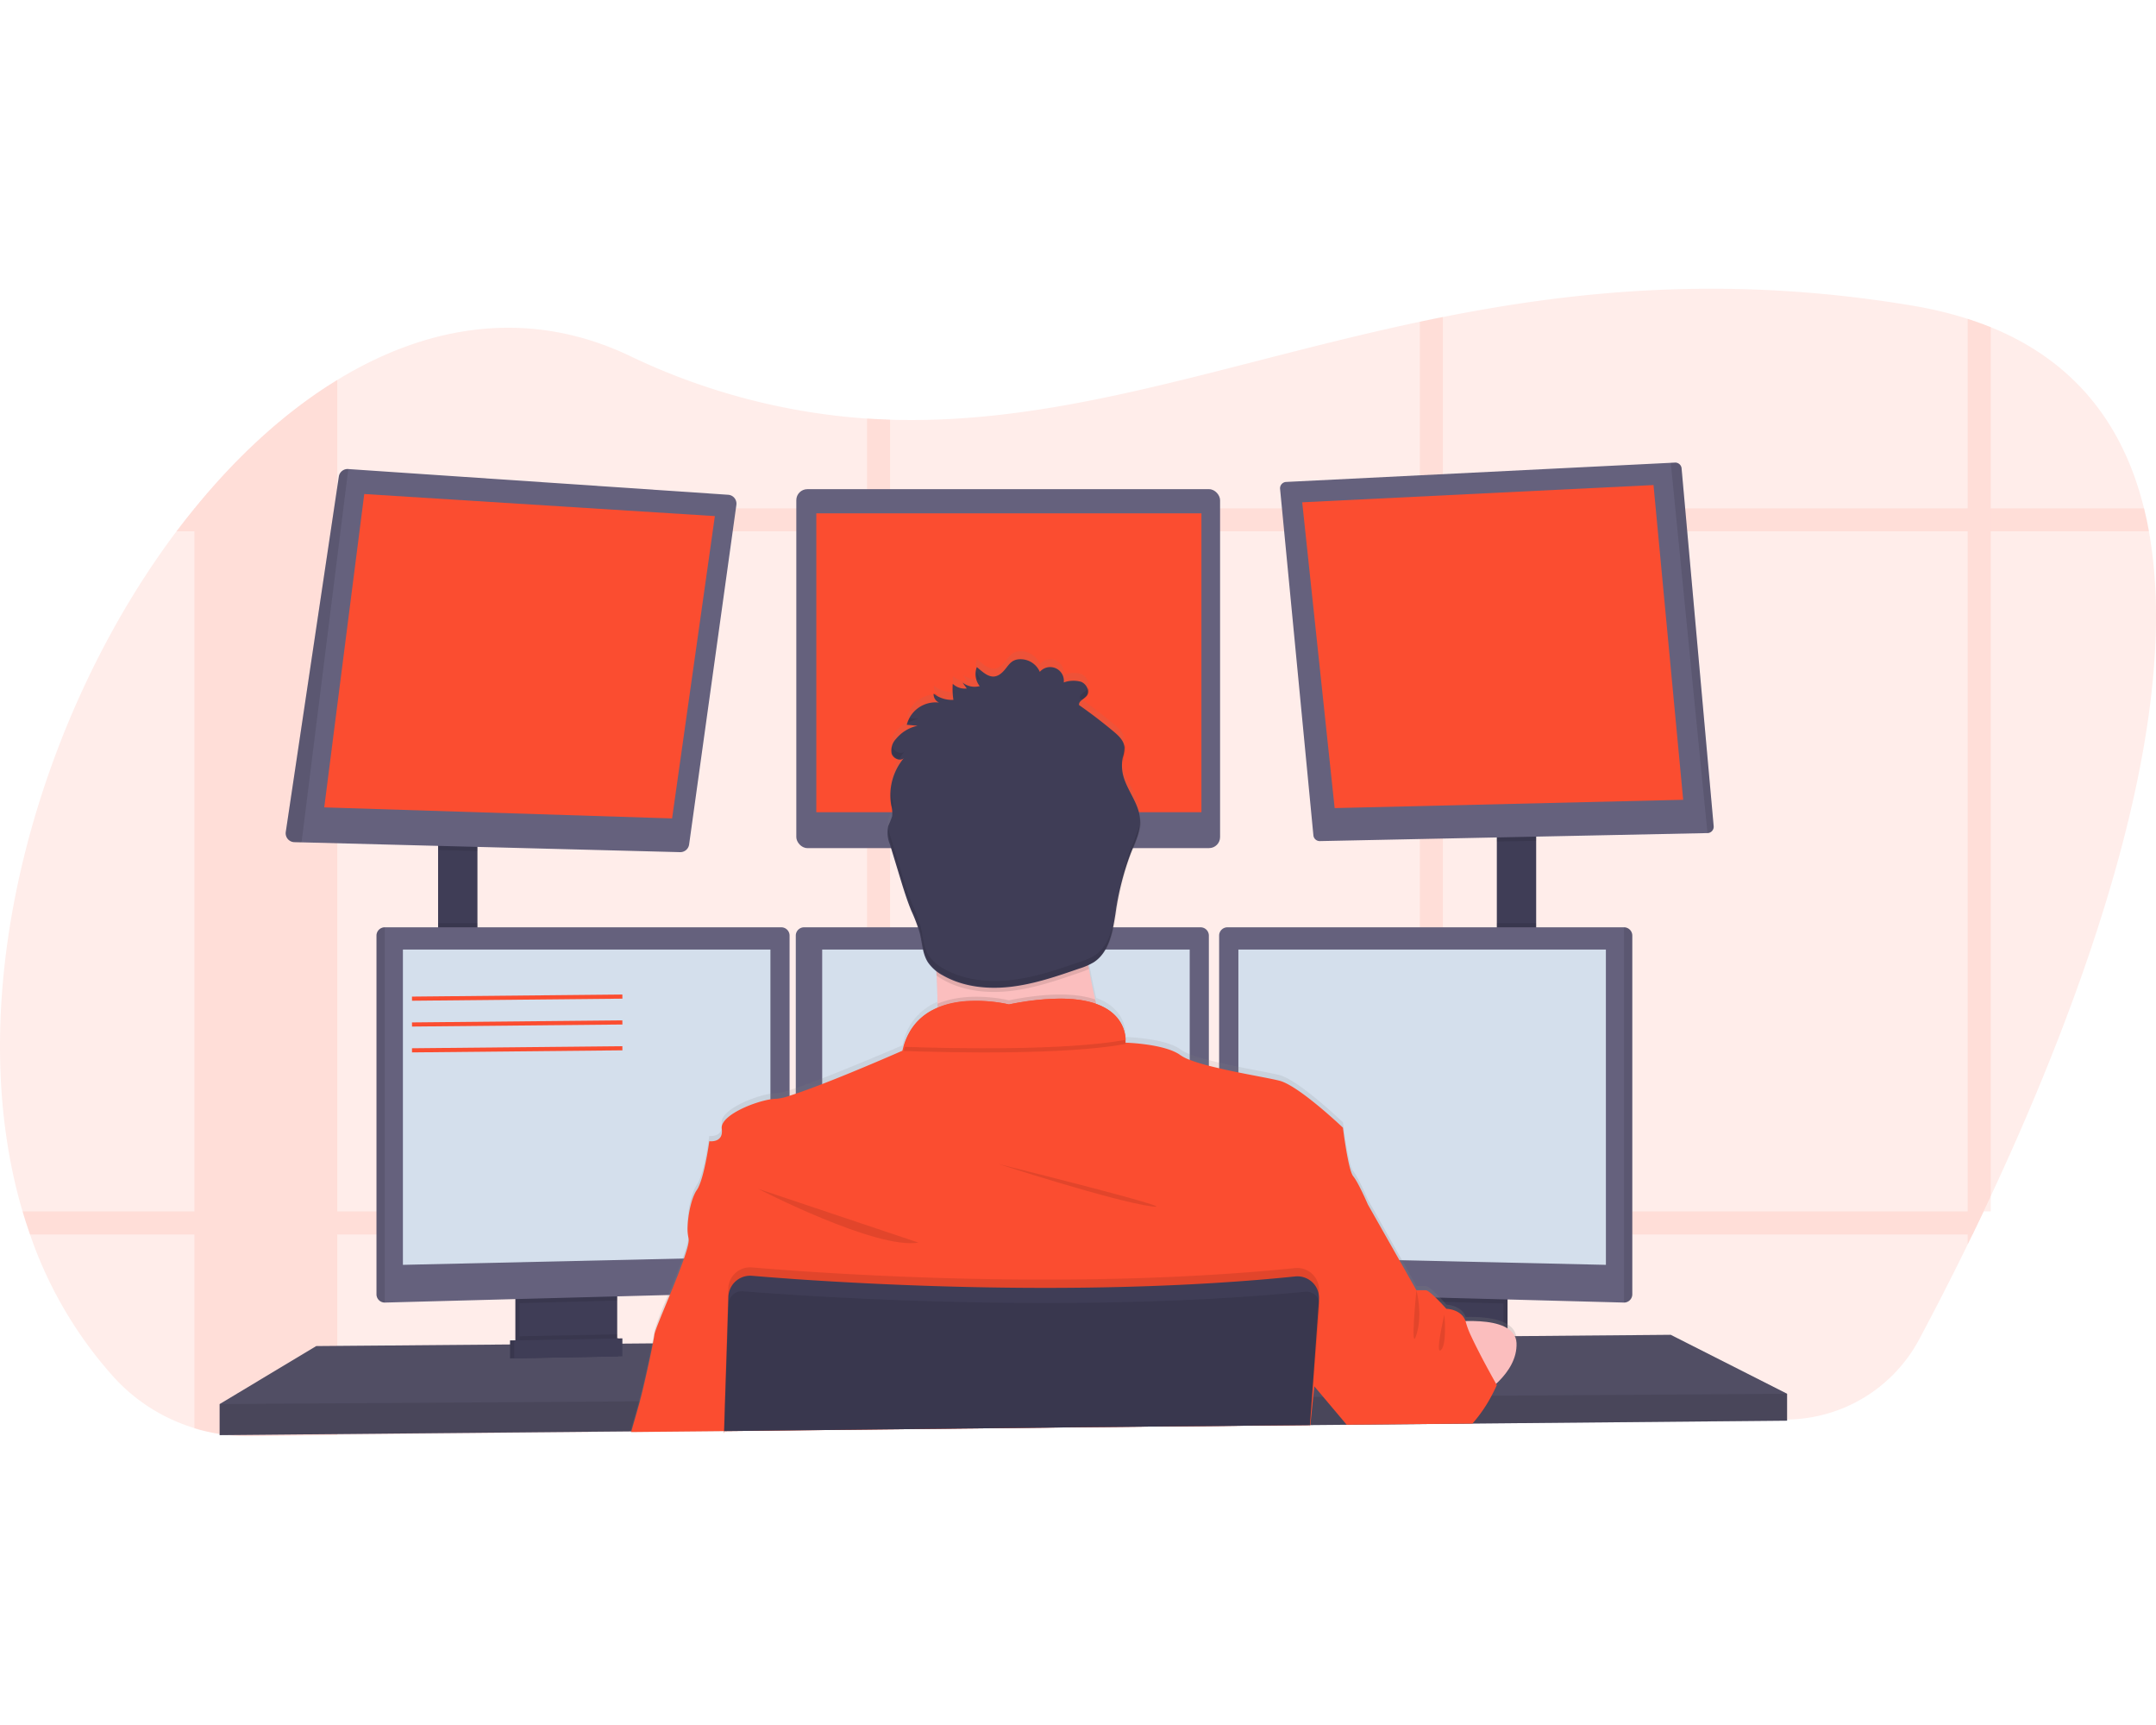 <svg xmlns="http://www.w3.org/2000/svg" xmlns:xlink="http://www.w3.org/1999/xlink" width="500" height="400" viewBox="0 0 500 400">
  <defs>
    <clipPath id="clip-path">
      <rect id="Rectangle_911" data-name="Rectangle 911" width="500" height="400" transform="translate(1018 2128)" fill="#fff" stroke="#707070" stroke-width="1"/>
    </clipPath>
    <linearGradient id="linear-gradient" x1="0.5" y1="1" x2="0.5" y2="-0.001" gradientUnits="objectBoundingBox">
      <stop offset="0" stop-color="gray" stop-opacity="0.251"/>
      <stop offset="0.54" stop-color="gray" stop-opacity="0.122"/>
      <stop offset="1" stop-color="gray" stop-opacity="0.102"/>
    </linearGradient>
  </defs>
  <g id="Mask_Group_66" data-name="Mask Group 66" transform="translate(-1018 -2128)" clip-path="url(#clip-path)">
    <g id="undraw_programming_2svr" transform="translate(1017.995 2194.94)">
      <path id="Path_13252" data-name="Path 13252" d="M499.781,293.447q-.836,1.8-1.666,3.553-1.3,2.723-2.559,5.34c-.375.773-.749,1.532-1.114,2.29-4.13,8.437-7.985,15.9-11.26,22.035a35.154,35.154,0,0,1-30.64,18.583l-72.819.792h-.768l-6.242.067-5.34.058L351,346.344h-.663l-8.336.091h-.255l-51.379.557-45.862.48-5.335.058-33.132.36H206l-21.488.23h-.23l-67.945.735-20.326.221A42.288,42.288,0,0,1,83.2,347.242a41.482,41.482,0,0,1-18.77-11.884A96.008,96.008,0,0,1,45.065,302.34q-.927-2.636-1.729-5.34c-14.794-50.011,3.241-114.532,35.7-157.71q2.041-2.708,4.149-5.282l.034-.038c9.983-12.254,21.176-22.492,33.1-29.771,21.128-12.922,44.537-16.561,67.561-5.714a151.131,151.131,0,0,0,55.3,14.669c1.781.115,3.563.2,5.335.254,40.446,1.272,78.351-13.3,122.864-22.708,1.772-.375,3.549-.744,5.34-1.095,31.754-6.319,66.98-9.652,108.871-2.646a90.8,90.8,0,0,1,12.85,3.073q2.771.893,5.34,1.921c19.995,8.134,30.9,23.164,35.533,42q.658,2.622,1.138,5.335C544.668,184.586,520.606,248.844,499.781,293.447Z" transform="translate(-38.097 -83.028)" fill="#fb4d30" opacity="0.1"/>
      <g id="Group_2763" data-name="Group 2763" opacity="0.1">
        <path id="Path_13253" data-name="Path 13253" d="M116.319,104.2V348.908l-20.326.221a42.29,42.29,0,0,1-12.806-1.834V133.97h.034C93.2,121.7,104.4,111.464,116.319,104.2Z" transform="translate(-38.097 -83.028)" fill="#fb4d30"/>
        <path id="Path_13254" data-name="Path 13254" d="M536.476,139.291H79.038q2.041-2.708,4.149-5.282v-.038H535.338Q536,136.578,536.476,139.291Z" transform="translate(-38.097 -83.028)" fill="#fb4d30"/>
        <path id="Path_13255" data-name="Path 13255" d="M499.781,91.959V297h-1.666q-1.3,2.723-2.559,5.34c-.375.773-.749,1.532-1.114,2.29V90.019Q497.212,90.912,499.781,91.959Z" transform="translate(-38.097 -83.028)" fill="#fb4d30"/>
        <path id="Path_13256" data-name="Path 13256" d="M372.72,89.592V346.128l-5.34.058V90.687C369.153,90.312,370.929,89.942,372.72,89.592Z" transform="translate(-38.097 -83.028)" fill="#fb4d30"/>
        <path id="Path_13257" data-name="Path 13257" d="M244.517,113.394V347.52l-5.335.058V113.14C240.964,113.255,242.745,113.322,244.517,113.394Z" transform="translate(-38.097 -83.028)" fill="#fb4d30"/>
        <path id="Path_13258" data-name="Path 13258" d="M498.114,297q-1.3,2.723-2.559,5.34H45.065q-.927-2.636-1.729-5.34Z" transform="translate(-38.097 -83.028)" fill="#fb4d30"/>
      </g>
      <rect id="Rectangle_988" data-name="Rectangle 988" width="9.123" height="27.687" transform="translate(101.606 127.646)" fill="#3f3d56"/>
      <rect id="Rectangle_989" data-name="Rectangle 989" width="9.123" height="29.291" transform="translate(347.136 126.206)" fill="#3f3d56"/>
      <path id="Path_13259" data-name="Path 13259" d="M414.443,256.248v6.242l-72.949.672-.778.014-27.726.254-.663.01-8.427.072h-.25l-51.37.475-84.324.783h-.072l-21.44.2-.23,0-95.268.874v-7.2l22.4-13.445,44.945-.375.96,0,.317,0,.96-.014,21.579-.178.965,0,.307,0,.96,0,6.919-.058.182,0,17.07-.144h.139l133.2-1.124,3.26-.024h.327l2.487-.024,18.079-.149.96-.014.888-.01h.461l5.623-.043,1.114-.014,1.493-.01,4.682-.043,7.428-.062.96-.01,1.671-.01h.312l35.874-.307Z" fill="#65617d"/>
      <path id="Path_13260" data-name="Path 13260" d="M414.443,256.248v6.242l-72.949.672-.778.014-27.726.254-.663.01-8.427.072h-.25l-51.37.475-84.324.783h-.072l-21.44.2-.23,0-95.268.874v-7.2l22.4-13.445,44.945-.375.96,0,.317,0,.96-.014,21.579-.178.965,0,.307,0,.96,0,6.919-.058.182,0,17.07-.144h.139l133.2-1.124,3.26-.024h.327l2.487-.024,18.079-.149.96-.014.888-.01h.461l5.623-.043,1.114-.014,1.493-.01,4.682-.043,7.428-.062.96-.01,1.671-.01h.312l35.874-.307Z" opacity="0.2"/>
      <path id="Path_13261" data-name="Path 13261" d="M180.279,315.272v11.76a2.944,2.944,0,0,1-1.681,2.66,2.881,2.881,0,0,1-1.2.288l-16.758.355a2.881,2.881,0,0,1-1.3-.274,2.939,2.939,0,0,1-1.714-2.675V315.272Z" transform="translate(-38.097 -83.028)" fill="#3f3d56"/>
      <path id="Path_13262" data-name="Path 13262" d="M180.279,315.272v11.76a2.944,2.944,0,0,1-1.681,2.66,2.881,2.881,0,0,1-1.2.288l-16.758.355a2.881,2.881,0,0,1-1.3-.274,2.939,2.939,0,0,1-1.714-2.675V315.272Z" transform="translate(-38.097 -83.028)" opacity="0.1"/>
      <path id="Path_13263" data-name="Path 13263" d="M181.239,315.272v11.76a2.944,2.944,0,0,1-1.681,2.66,2.881,2.881,0,0,1-1.2.288l-16.758.355a2.881,2.881,0,0,1-1.3-.274,2.939,2.939,0,0,1-1.714-2.675V315.272Z" transform="translate(-38.097 -83.028)" fill="#3f3d56"/>
      <rect id="Rectangle_990" data-name="Rectangle 990" width="22.65" height="15.126" transform="translate(326.969 232.244)" fill="#3f3d56"/>
      <rect id="Rectangle_991" data-name="Rectangle 991" width="22.65" height="15.126" transform="translate(326.969 232.244)" opacity="0.1"/>
      <rect id="Rectangle_992" data-name="Rectangle 992" width="22.65" height="15.126" transform="translate(326.008 232.244)" fill="#3f3d56"/>
      <path id="Path_13264" data-name="Path 13264" d="M110.729,127.641v2.751l-9.123-.235v-2.516Z" opacity="0.1"/>
      <path id="Path_13265" data-name="Path 13265" d="M208.878,133.159l-10.962,78.749a2.065,2.065,0,0,1-2.1,1.781l-87.777-2.276-1.666-.043a2.065,2.065,0,0,1-2-2.338l12.307-82.437a2.065,2.065,0,0,1,2.18-1.743l88.094,5.964a2.06,2.06,0,0,1,1.921,2.343Z" transform="translate(-38.097 -83.028)" fill="#65617d"/>
      <path id="Path_13266" data-name="Path 13266" d="M84.478,47.615,75.2,120.28l80.67,2.559,9.921-70.106Z" fill="#fb4d30"/>
      <rect id="Rectangle_993" data-name="Rectangle 993" width="98.278" height="83.23" rx="2.559" transform="translate(184.677 46.491)" fill="#65617d"/>
      <rect id="Rectangle_994" data-name="Rectangle 994" width="89.313" height="69.304" transform="translate(189.316 52.095)" fill="#fb4d30"/>
      <path id="Path_13267" data-name="Path 13267" d="M356.26,126.2v1.82l-9.123.187V126.2Z" opacity="0.1"/>
      <path id="Path_13268" data-name="Path 13268" d="M435.523,207.692a1.479,1.479,0,0,1-1.441,1.575l-89.89,1.858a1.479,1.479,0,0,1-1.5-1.34l-7.726-80.324a1.479,1.479,0,0,1,1.4-1.618l89.208-4.437.96-.048a1.474,1.474,0,0,1,1.546,1.345Z" transform="translate(-38.097 -83.028)" fill="#65617d"/>
      <path id="Path_13269" data-name="Path 13269" d="M302,49.535l81.472-4,6.881,72.987-80.829,1.921Z" fill="#fb4d30"/>
      <path id="Path_13270" data-name="Path 13270" d="M435.523,207.692a1.479,1.479,0,0,1-1.441,1.575l-8.509-85.861.96-.048a1.474,1.474,0,0,1,1.546,1.345Z" transform="translate(-38.097 -83.028)" opacity="0.1"/>
      <path id="Path_13271" data-name="Path 13271" d="M118.878,124.847,108.04,211.414l-1.666-.043a2.065,2.065,0,0,1-2-2.338l12.307-82.437A2.065,2.065,0,0,1,118.878,124.847Z" transform="translate(-38.097 -83.028)" opacity="0.1"/>
      <rect id="Rectangle_995" data-name="Rectangle 995" width="9.123" height="8.201" transform="translate(101.606 147.132)" opacity="0.1"/>
      <path id="Path_13272" data-name="Path 13272" d="M143.142,232.239v2.386l-22.65.605v-2.992Z" opacity="0.1"/>
      <path id="Path_13273" data-name="Path 13273" d="M221.214,233.017v80.766a1.921,1.921,0,0,1-1.849,1.9l-92.026,2.449h-.024a1.921,1.921,0,0,1-1.9-1.9V233.017a1.921,1.921,0,0,1,1.9-1.9h92a1.921,1.921,0,0,1,1.9,1.9Z" transform="translate(-38.097 -83.028)" fill="#65617d"/>
      <path id="Path_13274" data-name="Path 13274" d="M127.339,231.12v87.009h-.024a1.921,1.921,0,0,1-1.9-1.9V233.017a1.921,1.921,0,0,1,1.9-1.9Z" transform="translate(-38.097 -83.028)" opacity="0.1"/>
      <path id="Path_13275" data-name="Path 13275" d="M93.443,153.249h85.232v71.187l-85.232,1.921Z" fill="#d4dfec"/>
      <rect id="Rectangle_996" data-name="Rectangle 996" width="9.123" height="8.365" transform="translate(347.136 147.132)" opacity="0.1"/>
      <path id="Path_13276" data-name="Path 13276" d="M348.659,232.239v3.078l-22.65-.605v-2.473Z" opacity="0.1"/>
      <path id="Path_13277" data-name="Path 13277" d="M416.647,233.017v83.215a1.921,1.921,0,0,1-1.921,1.9h0l-92.046-2.449a1.921,1.921,0,0,1-1.849-1.9V233.017a1.921,1.921,0,0,1,1.9-1.9h92a1.921,1.921,0,0,1,1.916,1.9Z" transform="translate(-38.097 -83.028)" fill="#65617d"/>
      <path id="Path_13278" data-name="Path 13278" d="M416.647,233.017v83.215a1.921,1.921,0,0,1-1.921,1.9h0V231.12h0a1.921,1.921,0,0,1,1.921,1.9Z" transform="translate(-38.097 -83.028)" opacity="0.1"/>
      <path id="Path_13279" data-name="Path 13279" d="M372.427,153.249H287.2v71.187l85.232,1.921Z" fill="#d4dfec"/>
      <path id="Path_13280" data-name="Path 13280" d="M318.45,233.017v80.766a1.921,1.921,0,0,1-1.849,1.9l-92.026,2.449h0a1.921,1.921,0,0,1-1.921-1.9V233.017a1.921,1.921,0,0,1,1.9-1.9h92A1.921,1.921,0,0,1,318.45,233.017Z" transform="translate(-38.097 -83.028)" fill="#65617d"/>
      <path id="Path_13281" data-name="Path 13281" d="M190.679,153.249h85.232v71.187l-85.232,1.921Z" fill="#d4dfec"/>
      <path id="Path_13282" data-name="Path 13282" d="M414.443,256.248v6.242l-72.949.672-.778.014-27.726.254-.663.01-8.427.072h-.25l-51.37.475-84.324.783h-.072l-21.44.2-.23,0-95.268.874v-7.2l97.241-.639h.23l19.683-.134h.091l135.929-.9h.139l.082,0h.226l2.3-.014h.7l35.769-.24,2.113-.01.471,0Z" opacity="0.1"/>
      <circle id="Ellipse_221" data-name="Ellipse 221" cx="24.648" cy="24.648" r="24.648" transform="translate(209.325 106.038)" fill="#fbbebe"/>
      <path id="Path_13283" data-name="Path 13283" d="M184.264,348.174a.6.6,0,0,1,.048-.168c.48-1.724,1.335-4.639,1.974-6.967.082-.288.158-.571.23-.84.706-2.627,2.079-8.778,2.843-12.614.269-1.349.48-2.4.523-2.929a79.946,79.946,0,0,1,3.179-8.273c1.148-2.8,2.4-5.868,3.318-8.451a29.472,29.472,0,0,0,1.407-4.73,2.449,2.449,0,0,0,0-1.023,7.054,7.054,0,0,1-.231-1.681h0c-.11-2.977.778-7.683,2.151-9.656,1.681-2.4,2.881-11.361,2.881-11.361s2.487.36,2.881-1.7a2.954,2.954,0,0,0,.048-.672,3.558,3.558,0,0,0-.043-.533c-.427-3,7.068-6.185,11.284-6.871a9.436,9.436,0,0,1,1.441-.134,13.082,13.082,0,0,0,3-.691q.672-.206,1.441-.48c1.767-.6,3.88-1.383,6.122-2.247,8.432-3.27,18.641-7.683,18.641-7.683.072-.341.154-.667.245-.989a13.306,13.306,0,0,1,7.851-9.09h0v-.96c0-1.657-.072-3.361-.144-5.061,0-.331-.029-.663-.048-.994v-.543c0-.336-.034-.672-.053-1l-.086-.067a7.879,7.879,0,0,1-1.873-2.017,7.331,7.331,0,0,1-.682-1.441,44.01,44.01,0,0,1-1.143-5.162l-.086-.355a40.337,40.337,0,0,0-1.921-5.08c-1.061-2.6-1.878-5.282-2.689-7.995q-.739-2.463-1.493-4.936l-.759-2.516c-.144-.48-.288-.96-.4-1.441h0a6.371,6.371,0,0,1-.125-.672h0a4.8,4.8,0,0,1,.115-2.214,15.419,15.419,0,0,1,.634-1.441,3.779,3.779,0,0,0,.24-.663h0a1.446,1.446,0,0,0,.038-.154,2.711,2.711,0,0,0,.053-.519,8.865,8.865,0,0,0-.25-1.868.034.034,0,0,1,0-.024,1.225,1.225,0,0,0-.024-.13,12.238,12.238,0,0,1-.173-1.441,13.662,13.662,0,0,1,1.666-7.476l.091-.173a12.11,12.11,0,0,1,.884-1.335h0a6.745,6.745,0,0,1,.48-.586,1.917,1.917,0,0,1-2.665-.691,1.831,1.831,0,0,1-.11-.216c-.024-.058-.043-.12-.062-.182a3.923,3.923,0,0,1,1.018-3.385,8.878,8.878,0,0,1,2.756-2.257h0a1.851,1.851,0,0,1,.192-.1,8.22,8.22,0,0,1,1.268-.509h0a7.226,7.226,0,0,1,.783-.211l-1.781-.163-.72-.067a6.958,6.958,0,0,1,6.242-5.239h.519a5.633,5.633,0,0,1,.754.062,2.132,2.132,0,0,1-1.272-2.079,6.919,6.919,0,0,0,4.413,1.469h.182a14.412,14.412,0,0,1-.163-1.57h0a15.926,15.926,0,0,1,0-2.142,4.053,4.053,0,0,0,3.256,1.085l-1-1.393a4.557,4.557,0,0,0,3.15.984l.23-.024a3.36,3.36,0,0,0,.571-.11h.043c-.091-.115-.173-.235-.255-.36l-.029-.058a4.643,4.643,0,0,1-.48-1,3.159,3.159,0,0,1-.115-.418h0a4.2,4.2,0,0,1,.216-2.617c1.551,1.3,3.251,3.068,5.282,1.729s2.1-3.8,5.282-3.549a4.9,4.9,0,0,1,4.038,2.939,3.241,3.241,0,0,1,3.683-.84,3.289,3.289,0,0,1,1.863,3.308,6.636,6.636,0,0,1,4.009-.158c1.268.5,2.084,2.118,1.364,3.2a.686.686,0,0,1-.067.1c-.591.763-1.9,1.181-1.757,2.142l.2.144.624.451q3.673,2.651,7.155,5.57c1.191,1,2.458,2.2,2.54,3.76a4.15,4.15,0,0,1-.115,1.138h0c-.077.375-.182.749-.264,1.124a9.369,9.369,0,0,0-.163,2.905h0c.034.283.077.562.13.845.735,3.712,3.7,6.775,4,10.564v.269a8.534,8.534,0,0,1-.034,1.215c-.221,2.3-1.287,4.518-2.151,6.723-.053.134-.106.269-.154.4a66.894,66.894,0,0,0-3.361,13.522,48.135,48.135,0,0,1-.96,4.845,12.835,12.835,0,0,1-2.444,5.008,7.787,7.787,0,0,1-1.613,1.441,8.966,8.966,0,0,1-1.272.677v.029c.053.293.1.586.149.879.029.154.053.307.082.48h0a.066.066,0,0,0,0,.029c.4,2.271.864,4.494,1.349,6.607l.245,1.052c6.05,2.185,6.766,6.66,6.809,8.374a4.629,4.629,0,0,1,0,.687s9.123.24,12.725,2.881a9.765,9.765,0,0,0,2.166,1.1,39.853,39.853,0,0,0,4.442,1.388c.773.2,1.58.4,2.4.591,1.441.331,2.967.653,4.442.96,3.933.792,7.635,1.441,9.512,1.921,4.48,1.133,14.727,10.958,14.727,10.958s1.2,9.911,2.4,11.356,3.361,6.526,3.361,6.526l7.942,14.122,3.361,5.94h2.161a3.673,3.673,0,0,1,1.541,1.008c.571.509,1.205,1.143,1.762,1.719l.922.984.576.639s3.491.086,4.437,2.847c2.843-.082,6.334.106,8.778,1.2a6.79,6.79,0,0,1,.96.519,4.168,4.168,0,0,1,1.983,2.718,4.01,4.01,0,0,1,.086.691c0,.274,0,.547,0,.816-.173,3.635-2.54,6.66-4.715,8.7l.154.274s-.072.173-.211.48c-.038.091-.086.192-.139.307h0c-.283.605-.735,1.513-1.325,2.574a30.4,30.4,0,0,1-4.6,6.324l-.139.144-27.726.255-.082-.1-5.378-6.415-2.675-3.188-.082-.1-.077.764-.259,2.545-.624,6.151-.034.307v.082l-.072.711.053-.711h-.139l-51.379.48-84.329.932v.4h-.067v-.4l-21.488.23Z" transform="translate(-38.097 -83.028)" fill="url(#linear-gradient)"/>
      <path id="Path_13284" data-name="Path 13284" d="M296.722,264.132s-47.778,5.762-43.216,0c1.652-2.084,2.108-8.259,2.017-15.294-.029-2.137-.106-4.35-.216-6.554-.528-10.564-1.8-20.888-1.8-20.888s41.776-19.687,36.974-4.082c-1.921,6.3-1.292,15.159.168,23.471.427,2.425.922,4.8,1.441,7.059a165.491,165.491,0,0,0,4.634,16.288Z" transform="translate(-38.097 -83.028)" fill="#fbbebe"/>
      <path id="Path_13285" data-name="Path 13285" d="M296.722,264.132s-47.778,5.762-43.216,0c1.652-2.084,2.108-8.259,2.017-15.294,7.284-3.112,16.552-.792,16.552-.792,9.757-1.945,16.014-1.565,20.014-.2a165.491,165.491,0,0,0,4.634,16.288Z" transform="translate(-38.097 -83.028)" opacity="0.1"/>
      <path id="Path_13286" data-name="Path 13286" d="M206.036,348.342v-.4l84.329-.917,51.379-.48h.144l-.053.711.072-.711H342v-.082l.658-6.458.25-2.444.077-.764.067-.639,2.967-9.9,2.967-9.882,2.5-8.322,3.813-12.715s-2.161-5.042-3.361-6.482-2.4-11.284-2.4-11.284-10.247-9.762-14.727-10.886c-1.877-.48-5.584-1.119-9.522-1.921-1.474-.3-2.987-.615-4.442-.96-.821-.187-1.628-.384-2.4-.581A42.207,42.207,0,0,1,314,261.852a9.938,9.938,0,0,1-2.161-1.1c-3.529-2.588-12.374-2.881-12.715-2.881h0a.206.206,0,0,1,0-.034v-.043a4.922,4.922,0,0,0,0-.605,3.857,3.857,0,0,0-.043-.672.606.606,0,0,0-.034-.24c-.024-.173-.053-.355-.1-.547a2.389,2.389,0,0,0-.058-.254,8.266,8.266,0,0,0-.6-1.676c-.034-.077-.077-.159-.115-.235a8.763,8.763,0,0,0-.816-1.263c-.062-.082-.13-.168-.2-.25a9.4,9.4,0,0,0-1.306-1.268c-.13-.1-.264-.206-.4-.3a2.244,2.244,0,0,0-.245-.173l-.427-.279-.4-.23c-.351-.192-.72-.379-1.124-.557-.125-.058-.259-.11-.394-.163s-.346-.134-.523-.2h-.029l-.36-.144c-.274-.091-.552-.173-.845-.255l-.447-.115-.48-.11-.48-.1c-.48-.1-.994-.182-1.532-.25l-.547-.067-.562-.058-.581-.048-.826-.048-.96-.034a59.881,59.881,0,0,0-12.605,1.341,34.7,34.7,0,0,0-8.763-.808H262.9l-.48.029h-.307l-.619.058a4.6,4.6,0,0,0-.624.072c-.206.029-.423.053-.629.086l-.317.053c-.312.053-.629.11-.96.178q-.158.029-.317.072c-.418.091-.836.2-1.248.327-.206.058-.413.125-.619.2-.106.029-.206.067-.307.106l-.307.11-.3.12-.36.144c-.182.077-.36.158-.538.245-.1.043-.2.091-.3.144s-.2.1-.288.149a13.325,13.325,0,0,0-2.982,2.1l-.245.235-.24.245c-.082.082-.158.168-.235.255a11.437,11.437,0,0,0-.874,1.08c-.077.1-.149.2-.221.307a12.816,12.816,0,0,0-.826,1.4c-.062.115-.12.235-.178.351a15.7,15.7,0,0,0-.96,2.521q-.134.48-.245.96s-10.165,4.485-18.6,7.731c-2.242.864-4.355,1.647-6.122,2.238-.514.173-.994.331-1.441.48a12.819,12.819,0,0,1-3,.691,9.444,9.444,0,0,0-1.441.134c-3.875.629-10.516,3.361-11.241,6.1a1.771,1.771,0,0,0-.048.672s0,.034,0,.053c.48,3.361-2.881,2.881-2.881,2.881S201.4,289.6,199.721,292c-1.215,1.729-2.046,5.585-2.151,8.494h0a9.416,9.416,0,0,0,.211,2.7v.067c.192.643-.269,2.4-1.052,4.653-.85,2.473-2.089,5.546-3.28,8.446-1.8,4.379-3.486,8.355-3.592,9.229-.043.389-.168,1.085-.341,1.983-.7,3.659-2.257,10.626-3.025,13.445-.571,2.1-1.4,4.984-1.974,6.963a.674.674,0,0,1-.048.168L206,347.938v.4h.067Z" transform="translate(-38.097 -83.028)" fill="#fb4d30"/>
      <path id="Path_13287" data-name="Path 13287" d="M213.891,291.743s27.37,14.165,37.214,12.485Z" transform="translate(-38.097 -83.028)" opacity="0.1"/>
      <path id="Path_13288" data-name="Path 13288" d="M269.592,285.981s26.65,8.643,35.533,9.844S269.592,285.981,269.592,285.981Z" transform="translate(-38.097 -83.028)" opacity="0.1"/>
      <path id="Path_13289" data-name="Path 13289" d="M299.152,258.169c-13.925,2.564-40.143,2.012-51.475,1.623,4.154-14.886,24.408-9.824,24.408-9.824C297.154,244.964,299.075,255.345,299.152,258.169Z" transform="translate(-38.097 -83.028)" opacity="0.1"/>
      <path id="Path_13290" data-name="Path 13290" d="M299.152,257.208c-13.925,2.564-40.143,2.012-51.475,1.623,4.154-14.886,24.408-9.824,24.408-9.824C297.154,244,299.075,254.385,299.152,257.208Z" transform="translate(-38.097 -83.028)" fill="#fb4d30"/>
      <path id="Path_13291" data-name="Path 13291" d="M373.071,322.834s16.4-2.521,16.725,4.682-8.365,12.235-8.365,12.235Z" transform="translate(-38.097 -83.028)" fill="#fbbebe"/>
      <path id="Path_13292" data-name="Path 13292" d="M290.648,240.786a22.577,22.577,0,0,1-2.161.835c-5.176,1.786-10.4,3.587-15.846,4.24s-11.169.077-15.923-2.641a13.81,13.81,0,0,1-1.441-.936c-.528-10.564-1.8-20.888-1.8-20.888s41.776-19.687,36.974-4.082C288.54,223.62,289.188,232.474,290.648,240.786Z" transform="translate(-38.097 -83.028)" opacity="0.1"/>
      <path id="Path_13293" data-name="Path 13293" d="M265.309,175.189a4.547,4.547,0,0,1-4-.84l1,1.388a4.067,4.067,0,0,1-3.256-1.08,16.367,16.367,0,0,0,.154,3.721,6.972,6.972,0,0,1-4.591-1.441,2.122,2.122,0,0,0,1.268,2.07,6.886,6.886,0,0,0-7.491,5.143l2.507.23a8.869,8.869,0,0,0-5.013,3.059,3.884,3.884,0,0,0-1.018,3.361c.336,1.172,1.959,1.921,2.843,1.085a13.416,13.416,0,0,0-2.929,10.943,6.948,6.948,0,0,1,.221,2.526,21.421,21.421,0,0,1-.908,2.252,7.114,7.114,0,0,0,.4,4.322l2.252,7.4c.816,2.675,1.628,5.354,2.694,7.942a39.414,39.414,0,0,1,1.921,5.047c.605,2.324.629,4.869,1.921,6.9a9.57,9.57,0,0,0,3.448,3.04c4.749,2.718,10.487,3.294,15.923,2.641s10.65-2.454,15.822-4.24a14.885,14.885,0,0,0,3.284-1.441c3.577-2.343,4.374-7.135,5.042-11.356a64.483,64.483,0,0,1,3.5-13.829c1.047-2.636,2.4-5.311,2.17-8.134-.293-3.75-3.26-6.79-4-10.478a9.124,9.124,0,0,1,.034-3.731,8.48,8.48,0,0,0,.379-2.257c-.082-1.546-1.349-2.737-2.54-3.731q-3.875-3.236-8-6.118c-.139-.96,1.167-1.373,1.757-2.132.836-1.071-.029-2.771-1.3-3.27a6.636,6.636,0,0,0-4.009.158,3.164,3.164,0,0,0-5.546-2.454,4.9,4.9,0,0,0-4.043-2.92c-3.184-.25-3.246,2.185-5.282,3.525s-3.717-.427-5.282-1.714A4.456,4.456,0,0,0,265.309,175.189Z" transform="translate(-38.097 -83.028)" fill="#3f3d56"/>
      <path id="Path_13294" data-name="Path 13294" d="M385.234,337.24s-.427,1.018-1.215,2.492a33.13,33.13,0,0,1-4.322,6.324l-.13.139h-.778l-27.726.255H350.4l-.082-.1-5.378-6.382-2.026-2.406-.082-.1-.173-.2-.1-.115L342.44,337l-3.942-4.677,1.441-6,2.454-10.113.062-.245.48-1.921.341-1.441,1.143-4.7,3.918-16.158,6.963,3.6,7.342,12.965,3.942,6.963h2.161c.408,0,1.344.788,2.286,1.7.336.322.672.663.96.96.855.884,1.532,1.642,1.532,1.642s3.5.077,4.442,2.833a3.355,3.355,0,0,1,.12.408,19.354,19.354,0,0,0,1.215,3.15c.619,1.349,1.4,2.881,2.185,4.413,1.465,2.809,2.953,5.484,3.5,6.454l.067.12Z" transform="translate(-38.097 -83.028)" fill="#fb4d30"/>
      <path id="Path_13295" data-name="Path 13295" d="M343.986,315.56l-.048.687v.048l-.082,1.1-.639,8.888-.773,10.708-.221,3.016-.48,6.454v.082l-51.379.48-84.315.912v.4h-.067V347.8l.216-6.9.413-13.474.355-11.423.034-1.138a5.056,5.056,0,0,1,5.484-4.883c2.266.192,5.21.427,8.73.677l1.441.106c20.326,1.412,57.89,3.236,95.8.96.8-.043,1.6-.091,2.4-.149,5.877-.37,11.75-.845,17.565-1.441a5.056,5.056,0,0,1,5.57,5.392Z" transform="translate(-38.097 -83.028)" opacity="0.1"/>
      <path id="Path_13296" data-name="Path 13296" d="M206.036,348.342v-.4l84.329-.917,51.379-.48h.144v-.082l.48-6.454.206-2.881.788-10.857.619-8.6v-.211a5.1,5.1,0,0,0-.053-1.186.143.143,0,0,0,0-.048,4.989,4.989,0,0,0-.96-2.228,5.061,5.061,0,0,0-4.523-1.921c-5.815.6-11.688,1.071-17.565,1.441-.8.058-1.6.106-2.4.149-37.905,2.252-75.47.427-95.8-.96l-1.441-.106c-3.52-.25-6.463-.48-8.73-.677a5.061,5.061,0,0,0-5.4,4.1,5.286,5.286,0,0,0-.086.788l-.327,10.641-.447,13.479-.211,6.9v.538Z" transform="translate(-38.097 -83.028)" fill="#3f3d56"/>
      <path id="Path_13297" data-name="Path 13297" d="M344.13,318.926l-.591,7.361-.879,10.972-.221,2.747-.48,6.151-.029.307v.082h0l-.072.711.053-.711h-.139l-51.379.48-84.344.912V347.8l.235-6.9.48-13.474.307-8.955a3.054,3.054,0,0,1,1.469-2.521,3,3,0,0,1,1.815-.432c1.008.082,2.247.178,3.693.283,2.348.173,5.244.375,8.614.586,6.242.394,14.074.816,23.049,1.162,24.969.96,58.678,1.282,90.7-1.522,1.441-.125,2.929-.264,4.384-.4a3.005,3.005,0,0,1,1.671.317,2.478,2.478,0,0,1,.413.259,2.949,2.949,0,0,1,.96,1.181,1.71,1.71,0,0,1,.12.293A3.015,3.015,0,0,1,344.13,318.926Z" transform="translate(-38.097 -83.028)" opacity="0.1"/>
      <path id="Path_13298" data-name="Path 13298" d="M181.239,325.5v1.532a2.944,2.944,0,0,1-1.681,2.66l-19.255.37a2.939,2.939,0,0,1-1.714-2.675v-1.441Z" transform="translate(-38.097 -83.028)" opacity="0.1"/>
      <path id="Path_13299" data-name="Path 13299" d="M143.382,247.566l-25.089.48v-4.163l25.089-.48Z" fill="#3f3d56"/>
      <path id="Path_13300" data-name="Path 13300" d="M143.382,247.566l-25.089.48v-4.163l25.089-.48Z" opacity="0.1"/>
      <path id="Path_13301" data-name="Path 13301" d="M144.342,247.566l-25.089.48v-4.163l25.089-.48Z" fill="#3f3d56"/>
      <g id="Group_2764" data-name="Group 2764" opacity="0.1">
        <path id="Path_13302" data-name="Path 13302" d="M265.506,173.614a4.682,4.682,0,0,1-.908-2.084,4.557,4.557,0,0,0,.2,2.209A4.321,4.321,0,0,0,265.506,173.614Z" transform="translate(-38.097 -83.028)"/>
        <path id="Path_13303" data-name="Path 13303" d="M259.408,176.8a16.881,16.881,0,0,1-.178-1.777c0,.591,0,1.186,0,1.781Z" transform="translate(-38.097 -83.028)"/>
        <path id="Path_13304" data-name="Path 13304" d="M298.542,192.826a8.8,8.8,0,0,1,.173-1.272,8.644,8.644,0,0,0,.384-2.252,2.962,2.962,0,0,0-.077-.509c-.082.442-.211.884-.307,1.32a9.191,9.191,0,0,0-.173,2.713Z" transform="translate(-38.097 -83.028)"/>
        <path id="Path_13305" data-name="Path 13305" d="M288.554,177.988l.523.379a9.464,9.464,0,0,0,1.234-1.066,1.762,1.762,0,0,0,.182-1.748,1.439,1.439,0,0,1-.182.307C289.721,176.62,288.415,177.037,288.554,177.988Z" transform="translate(-38.097 -83.028)"/>
        <path id="Path_13306" data-name="Path 13306" d="M249.1,182.608a5.915,5.915,0,0,0-.418,1.095,8.72,8.72,0,0,1,2.4-.908Z" transform="translate(-38.097 -83.028)"/>
        <path id="Path_13307" data-name="Path 13307" d="M255.72,177.383a7.12,7.12,0,0,1-.9-.591,2.04,2.04,0,0,0,.043.567,5.7,5.7,0,0,1,.86.024Z" transform="translate(-38.097 -83.028)"/>
        <path id="Path_13308" data-name="Path 13308" d="M302.667,205.675c-.2,2.329-1.282,4.571-2.161,6.78a64.454,64.454,0,0,0-3.5,13.834c-.667,4.221-1.441,9.013-5.042,11.351a14.4,14.4,0,0,1-3.28,1.441c-5.176,1.791-10.4,3.587-15.846,4.24s-11.169.082-15.923-2.636a9.6,9.6,0,0,1-3.448-3.04c-1.282-2.031-1.306-4.576-1.921-6.9a39.481,39.481,0,0,0-1.921-5.051c-1.061-2.583-1.877-5.282-2.689-7.937q-1.128-3.7-2.252-7.409a13.835,13.835,0,0,1-.547-2.281,8.607,8.607,0,0,0,.547,3.721q1.124,3.712,2.252,7.409c.812,2.675,1.628,5.354,2.689,7.937a39.477,39.477,0,0,1,1.921,5.051c.605,2.324.629,4.869,1.921,6.9a9.6,9.6,0,0,0,3.448,3.04c4.754,2.718,10.487,3.289,15.923,2.636s10.65-2.449,15.846-4.24a14.4,14.4,0,0,0,3.28-1.441c3.577-2.339,4.374-7.131,5.042-11.351a64.454,64.454,0,0,1,3.5-13.834c1.047-2.631,2.4-5.306,2.17-8.134C302.677,205.733,302.667,205.7,302.667,205.675Z" transform="translate(-38.097 -83.028)"/>
        <path id="Path_13309" data-name="Path 13309" d="M245.194,203.817v-.053a6.722,6.722,0,0,0-.221-2.521,12.766,12.766,0,0,1-.187-1.594,13.133,13.133,0,0,0,.187,3.035C245.05,203.058,245.137,203.438,245.194,203.817Z" transform="translate(-38.097 -83.028)"/>
        <path id="Path_13310" data-name="Path 13310" d="M246.659,192.072a13.321,13.321,0,0,1,1.253-1.762c-.879.84-2.5.091-2.843-1.076a2.8,2.8,0,0,0,0,1.441,2.108,2.108,0,0,0,1.589,1.4Z" transform="translate(-38.097 -83.028)"/>
      </g>
      <path id="Path_13311" data-name="Path 13311" d="M366.588,315.272s1.522,5.522,0,10.324S366.588,315.272,366.588,315.272Z" transform="translate(-38.097 -83.028)" opacity="0.1"/>
      <path id="Path_13312" data-name="Path 13312" d="M373.071,320.9s.639,7.011-.8,8.254S373.071,320.9,373.071,320.9Z" transform="translate(-38.097 -83.028)" opacity="0.1"/>
      <line id="Line_18" data-name="Line 18" y1="0.48" x2="48.791" transform="translate(95.551 164.154)" fill="none" stroke="#fb4d30" stroke-miterlimit="10" stroke-width="0.96"/>
      <line id="Line_19" data-name="Line 19" y1="0.475" x2="48.791" transform="translate(95.551 170.147)" fill="none" stroke="#fb4d30" stroke-miterlimit="10" stroke-width="0.96"/>
      <line id="Line_20" data-name="Line 20" y1="0.48" x2="48.791" transform="translate(95.551 176.135)" fill="none" stroke="#fb4d30" stroke-miterlimit="10" stroke-width="0.96"/>
    </g>
  </g>
</svg>
